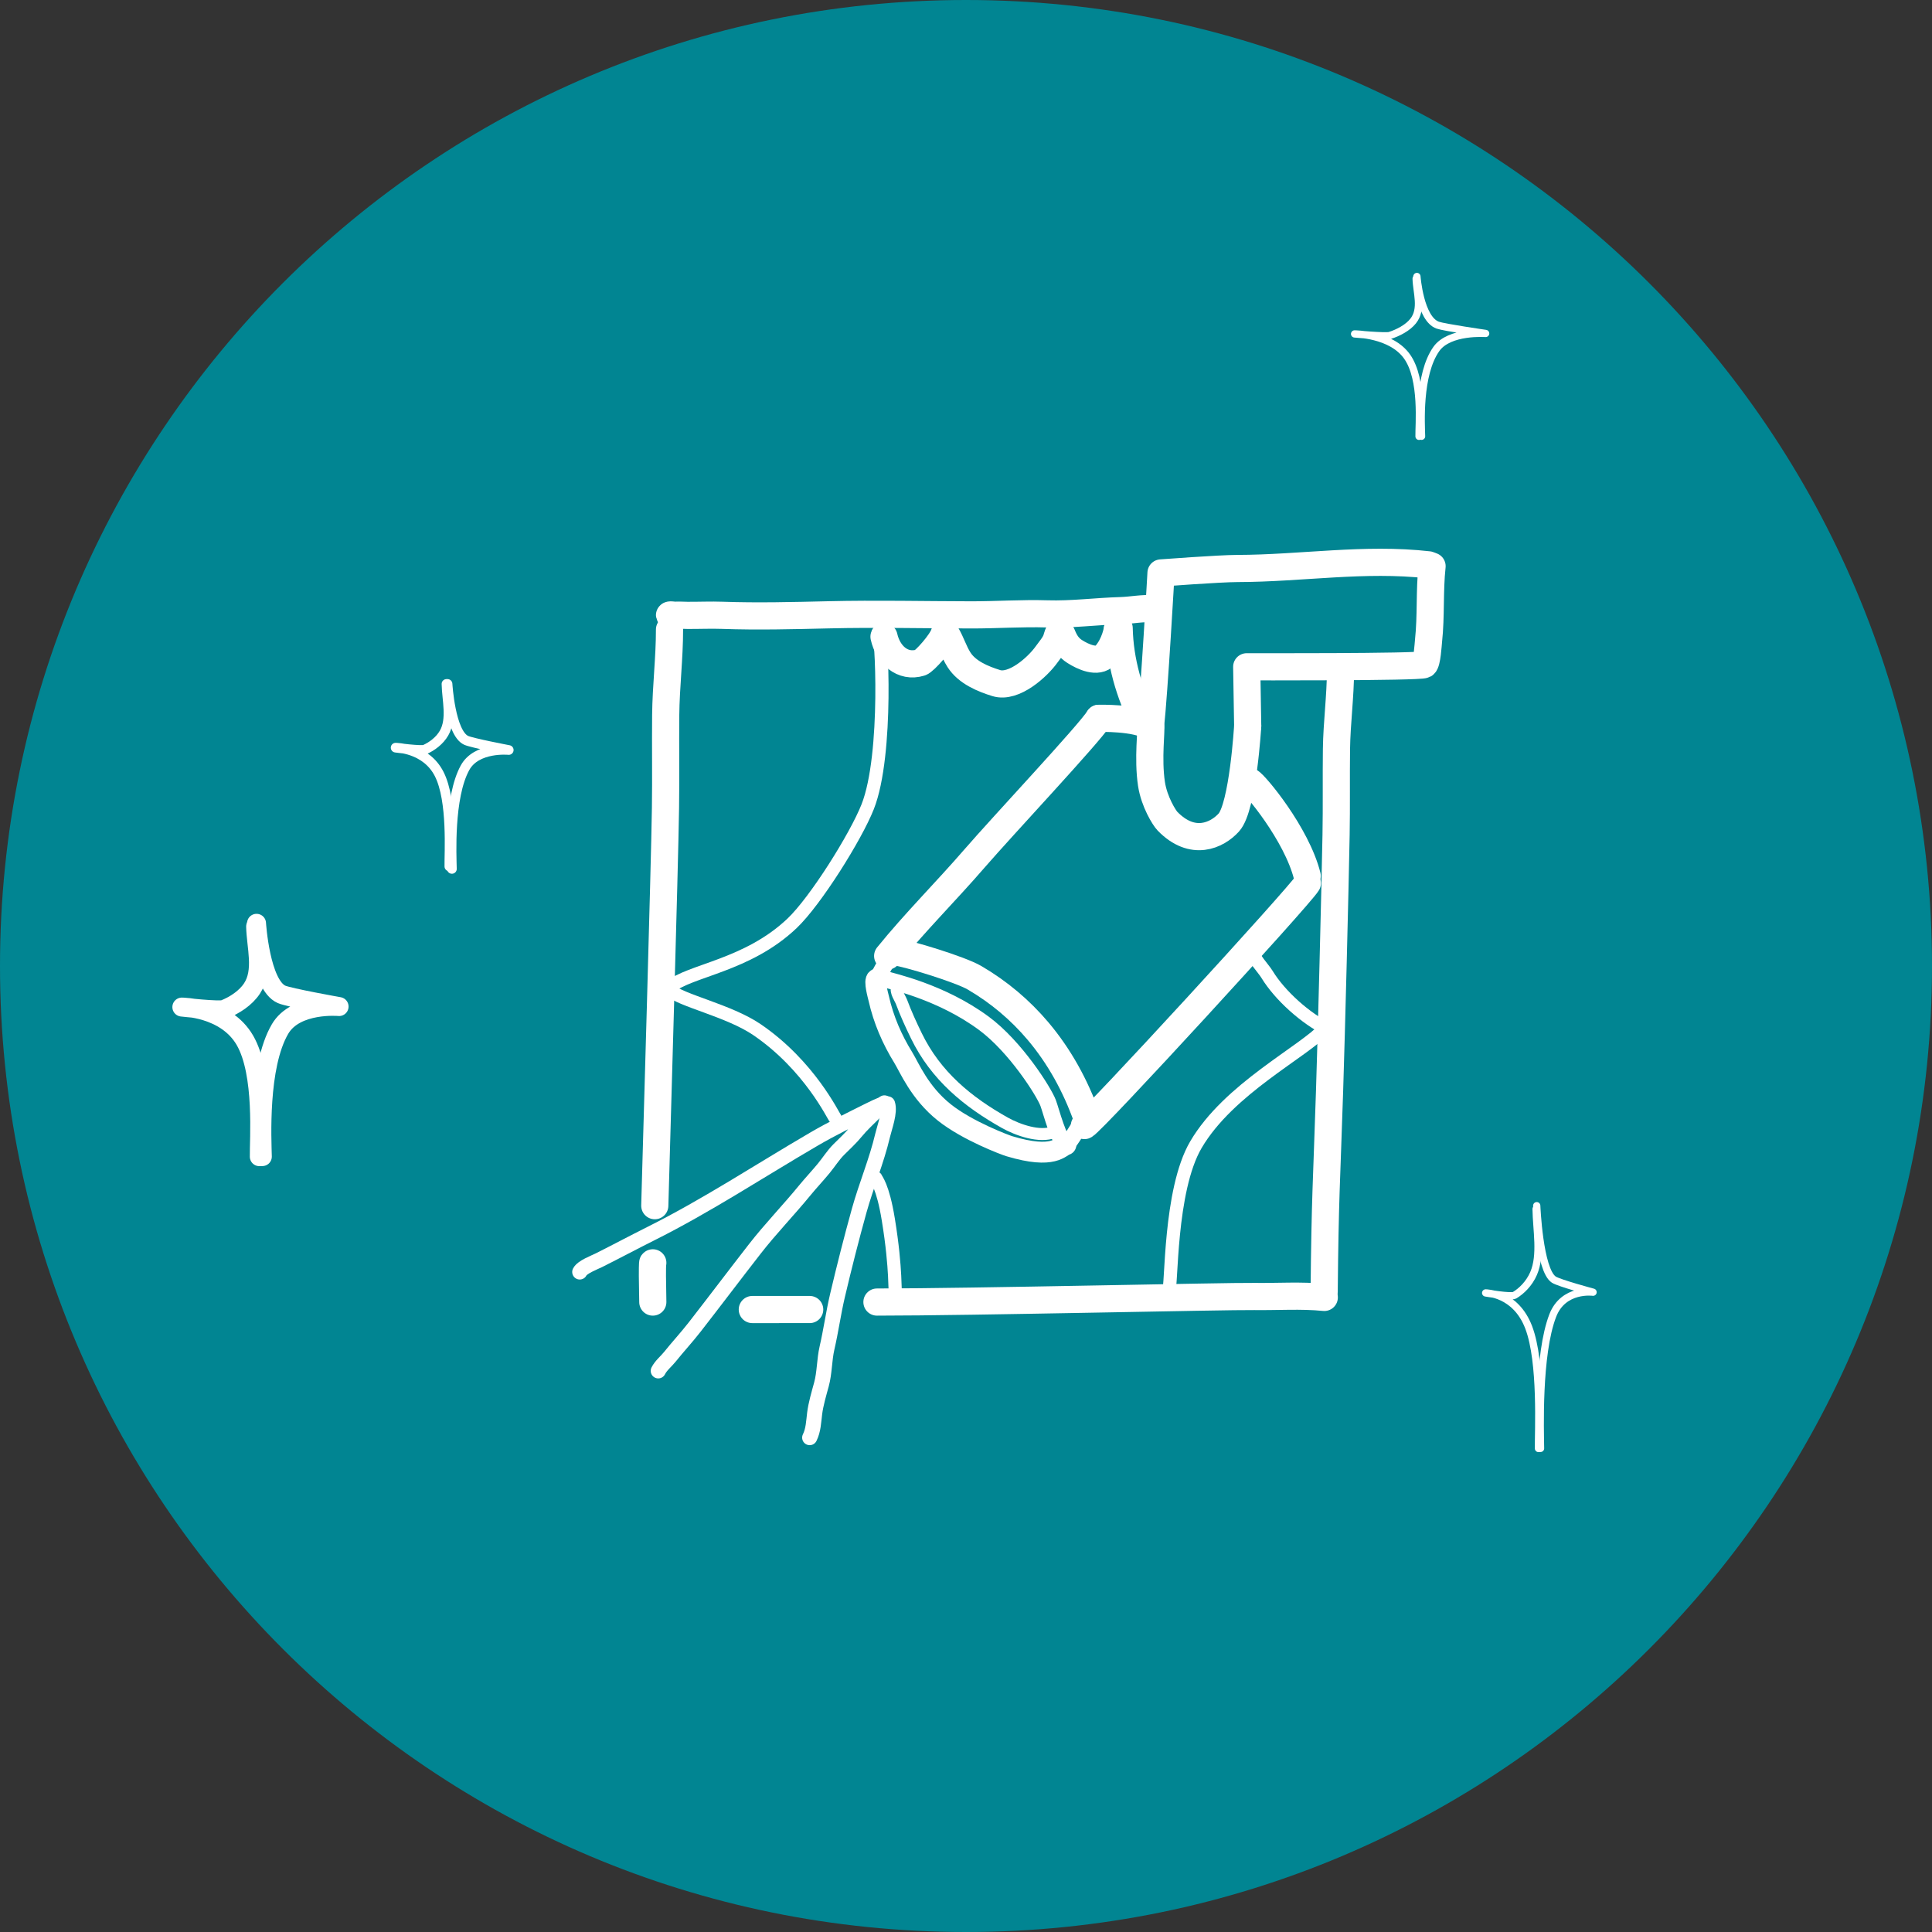 <?xml version="1.0" encoding="UTF-8" standalone="no"?>
<!DOCTYPE svg PUBLIC "-//W3C//DTD SVG 1.1//EN" "http://www.w3.org/Graphics/SVG/1.1/DTD/svg11.dtd">
<!-- Created with Vectornator (http://vectornator.io/) -->
<svg height="1024.0px" stroke-miterlimit="10" style="fill-rule:nonzero;clip-rule:evenodd;stroke-linecap:round;stroke-linejoin:round;" version="1.1" viewBox="0 0 1024 1024" width="1024.0px" xml:space="preserve" xmlns="http://www.w3.org/2000/svg" xmlns:vectornator="http://vectornator.io" xmlns:xlink="http://www.w3.org/1999/xlink">
<rect x="0" y="0" width="1024" height="1024" fill="#333333" stroke="none"/>
<defs/>
<clipPath id="ArtboardFrame">
<rect height="1024" width="1024" x="0" y="0"/>
</clipPath>
<g clip-path="url(#ArtboardFrame)" id="Ebene-1" vectornator:layerName="Ebene 1">
<path d="M0 512C0 229.23 229.23-5.68434e-14 512-5.68434e-14C794.77-5.68434e-14 1024 229.23 1024 512C1024 794.77 794.77 1024 512 1024C229.23 1024 0 794.77 0 512Z" fill="#018592" fill-rule="nonzero" opacity="1" stroke="none" vectornator:layerName="Oval 1"/>
<path d="M354.854 333.665C354.868 348.802 352.984 363.884 352.837 379.02C352.678 395.4 352.964 411.776 352.721 428.156C352.222 461.759 347.972 605.446 347.049 639.035" fill="none" opacity="1" stroke="#ffffff" stroke-linecap="round" stroke-linejoin="round" stroke-width="14.397" vectornator:layerName="Kurve 1"/>
<path d="M346.004 669.328C345.776 668.873 345.792 674.995 345.792 676.329C345.792 680.979 346.004 685.503 346.004 690.12" fill="none" opacity="1" stroke="#ffffff" stroke-linecap="round" stroke-linejoin="round" stroke-width="14.397" vectornator:layerName="Kurve 36"/>
<path d="M710.487 355.225C710.473 369.201 708.533 383.131 708.356 397.108C708.163 412.232 708.422 427.352 708.145 442.476C707.575 473.504 705.708 546.881 704.708 577.897C703.106 627.584 702.298 634.902 701.834 684.568" fill="none" opacity="1" stroke="#ffffff" stroke-linecap="round" stroke-linejoin="round" stroke-width="14.397" vectornator:layerName="Kurve 2"/>
<path d="M757.182 299.375C723.102 295.519 689.885 301.25 655.781 301.315C646.428 301.333 615.361 303.666 615.361 303.666C615.361 303.666 611.847 366.16 609.702 386.017" fill="none" opacity="1" stroke="#ffffff" stroke-linecap="round" stroke-linejoin="round" stroke-width="14.397" vectornator:layerName="Kurve 3"/>
<path d="M661.305 384.729L660.782 353.411C660.782 353.411 752.206 353.67 754.825 352.262C756.41 351.411 756.957 341.409 757.152 339.61C758.571 326.468 757.601 313.259 759.024 300.08" fill="none" opacity="1" stroke="#ffffff" stroke-linecap="round" stroke-linejoin="round" stroke-width="14.397" vectornator:layerName="Kurve 4"/>
<path d="M609.861 384.544C610.487 386.306 608.258 402.036 610.313 415.528C611.765 425.063 617.175 433.586 618.772 435.229C632.118 448.963 645.091 442.789 651.308 435.93C658.788 427.677 661.305 384.729 661.305 384.729" fill="none" opacity="1" stroke="#ffffff" stroke-linecap="round" stroke-linejoin="round" stroke-width="14.397" vectornator:layerName="Kurve 5"/>
<path d="M609.334 384.982C602.216 380.223 582.4 380.736 582.4 380.736" fill="none" opacity="1" stroke="#ffffff" stroke-linecap="round" stroke-linejoin="round" stroke-width="14.397" vectornator:layerName="Kurve 6"/>
<path d="M582.4 380.736C577.271 388.945 531.669 437.488 516.323 455.227C501.375 472.506 485.021 488.734 470.48 506.672" fill="none" opacity="1" stroke="#ffffff" stroke-linecap="round" stroke-linejoin="round" stroke-width="14.397" vectornator:layerName="Kurve 7"/>
<path d="M474.844 504.587C480.778 505.259 508.86 513.757 516.53 518.245C529.611 525.899 540.79 535.407 550.149 546.475C561.379 559.756 569.99 575.282 576.124 592.548" fill="none" opacity="1" stroke="#ffffff" stroke-linecap="round" stroke-linejoin="round" stroke-width="14.397" vectornator:layerName="Kurve 8"/>
<path d="M574.767 596.562C578.791 594.934 688.736 475.084 692.923 468.111" fill="none" opacity="1" stroke="#ffffff" stroke-linecap="round" stroke-linejoin="round" stroke-width="14.397" vectornator:layerName="Kurve 9"/>
<path d="M472.401 507.874C469.488 509.053 467.195 514.899 465.637 517.493C465.573 517.6 464.763 518.829 464.804 518.88C465.063 519.203 468.75 518.807 469.501 519.079C472.337 520.105 498.563 525.49 521.405 542.329C538.251 554.748 553.305 578.657 555.528 584.58C557.141 588.88 561.253 605.343 565.077 606.727C565.977 607.052 571.63 597.666 572.375 596.425" fill="none" opacity="1" stroke="#ffffff" stroke-linecap="round" stroke-linejoin="round" stroke-width="8.735" vectornator:layerName="Kurve 10"/>
<path d="M464.804 518.88C463.07 519.582 465.425 527.762 465.754 529.227C468.285 540.501 472.783 550.857 478.723 560.487C482.04 565.866 487.336 579.115 500.508 589.614C512.802 599.414 532.971 606.917 534.873 607.49C558.916 614.743 561.964 607.469 564.964 606.739" fill="none" opacity="1" stroke="#ffffff" stroke-linecap="round" stroke-linejoin="round" stroke-width="11.053" vectornator:layerName="Kurve 11"/>
<path d="M475.485 523.306C474.488 525.65 477.03 528.926 477.845 531.099C480.185 537.336 482.771 542.973 485.663 548.931C496.022 570.276 512.983 584.096 532.647 595.121C539.389 598.902 551.078 603.06 558.611 600.012" fill="none" opacity="1" stroke="#ffffff" stroke-linecap="round" stroke-linejoin="round" stroke-width="6.348" vectornator:layerName="Kurve 12"/>
<path d="M662.38 414.228C665.166 415.586 687.237 441.988 692.843 464.251" fill="none" opacity="1" stroke="#ffffff" stroke-linecap="round" stroke-linejoin="round" stroke-width="14.397" vectornator:layerName="Kurve 13"/>
<path d="M464.802 690.12C515.17 690.12 649.742 686.96 664.826 687.168C677.218 687.339 689.591 686.424 701.898 687.657" fill="none" opacity="1" stroke="#ffffff" stroke-linecap="round" stroke-linejoin="round" stroke-width="14.397" vectornator:layerName="Kurve 14"/>
<path d="M398.739 694.08L429.154 694.075" fill="none" opacity="1" stroke="#ffffff" stroke-linecap="round" stroke-linejoin="round" stroke-width="14.397" vectornator:layerName="Kurve 37"/>
<path d="M355.06 326.298C353.98 325.595 357.524 326.106 358.196 326.074C360.272 325.977 362.334 326.148 364.418 326.16C370.534 326.197 376.715 325.909 382.85 326.126C401.483 326.783 420.546 326.303 439.203 325.859C464.38 325.26 489.548 325.862 514.734 325.901C528.151 325.923 541.617 324.953 555.019 325.369C568.073 325.773 581.122 324.017 594.12 323.642C599.809 323.477 605.982 322.142 611.601 322.705" fill="none" opacity="1" stroke="#ffffff" stroke-linecap="round" stroke-linejoin="round" stroke-width="14.397" vectornator:layerName="Kurve 15"/>
<path d="M465.529 335.147C467.122 332.528 470.891 399.767 459.877 427.624C453.621 443.447 432.349 477.45 419.836 489.365C396.065 512 365.526 514.225 354.854 523.306" fill="none" opacity="1" stroke="#ffffff" stroke-linecap="round" stroke-linejoin="round" stroke-width="7" vectornator:layerName="Kurve 16"/>
<path d="M702.607 544.769C690.836 557.622 651.308 576.946 633.845 606.735C619.616 631.008 621.139 682.645 619.377 684.568" fill="none" opacity="1" stroke="#ffffff" stroke-linecap="round" stroke-linejoin="round" stroke-width="7" vectornator:layerName="Kurve 17"/>
<path d="M354.857 524.612C360.334 530.18 386.315 535.579 401.185 545.716C429.154 564.781 441.619 591.53 442.621 592.548" fill="none" opacity="1" stroke="#ffffff" stroke-linecap="round" stroke-linejoin="round" stroke-width="7" vectornator:layerName="Kurve 18"/>
<path d="M464.173 624.314C464.38 625.141 467.882 628.353 470.825 646.374C475.257 673.514 473.968 685.249 474.844 687.001" fill="none" opacity="1" stroke="#ffffff" stroke-linecap="round" stroke-linejoin="round" stroke-width="7" vectornator:layerName="Kurve 35"/>
<path d="M592.25 333.414C592.4 333.086 592.549 332.759 592.699 332.432" fill="none" opacity="1" stroke="#ffffff" stroke-linecap="round" stroke-linejoin="round" stroke-width="14.397" vectornator:layerName="Kurve 19"/>
<path d="M593.178 332.905C593.54 350.405 598.54 367.634 606.408 383.071" fill="none" opacity="1" stroke="#ffffff" stroke-linecap="round" stroke-linejoin="round" stroke-width="14.397" vectornator:layerName="Kurve 20"/>
<path d="M663.765 503.508C663.85 507.613 669.435 512.974 671.535 516.423C678.406 527.706 692.077 539.889 704.028 545.716" fill="none" opacity="1" stroke="#ffffff" stroke-linecap="round" stroke-linejoin="round" stroke-width="7" vectornator:layerName="Kurve 21"/>
<path d="M468.537 337.447C470.673 347.037 478.323 354.118 487.863 351.194C489.998 350.54 499.127 340.371 500.408 335.966C500.48 335.718 500.562 335.364 500.806 335.305C501.451 335.15 501.558 336.178 501.714 336.441C504.213 340.672 505.558 345.392 508.26 349.659C512.548 356.433 521.106 359.906 528.048 362.052C537.25 364.898 549.833 353.738 554.774 346.789C556.417 344.479 558.955 341.632 559.892 338.889C560.104 338.269 560.98 334.45 561.948 334.891C563.101 335.416 563.726 341.555 569.562 345.287C574.142 348.216 581.799 351.681 585.784 347.324C591.051 341.565 592.25 333.414 592.25 333.414" fill="none" opacity="1" stroke="#ffffff" stroke-linecap="round" stroke-linejoin="round" stroke-width="14.397" vectornator:layerName="Kurve 22"/>
<path d="M814.168 640.811C814.313 651.97 817.076 665.127 812.841 674.954C810.511 680.36 806.407 684.325 802.726 686.525C800.97 687.575 787.427 685.277 787.427 685.277C787.427 685.277 803.315 685.29 810.252 703.564C817.253 722.004 815.304 758.748 815.42 767.717" fill="none" opacity="1" stroke="#ffffff" stroke-linecap="round" stroke-linejoin="round" stroke-width="3.849" vectornator:layerName="Kurve 27"/>
<path d="M814.499 639.035C814.499 639.035 815.852 673.097 823.533 678.21C826.292 680.046 844.359 684.894 844.359 684.894C844.359 684.894 828.603 682.663 822.972 697.317C815.026 717.998 816.402 758.615 816.519 767.673" fill="none" opacity="1" stroke="#ffffff" stroke-linecap="round" stroke-linejoin="round" stroke-width="3.849" vectornator:layerName="Kurve 28"/>
<path d="M750.589 147.712C750.765 155.059 754.136 163.721 748.969 170.191C746.126 173.751 741.119 176.361 736.627 177.81C734.484 178.501 717.959 176.988 717.959 176.988C717.959 176.988 737.345 176.997 745.81 189.028C754.353 201.169 751.975 225.361 752.117 231.266" fill="none" opacity="1" stroke="#ffffff" stroke-linecap="round" stroke-linejoin="round" stroke-width="3.849" vectornator:layerName="Kurve 29"/>
<path d="M750.993 146.542C750.993 146.542 752.643 168.969 762.015 172.335C765.382 173.544 787.427 176.736 787.427 176.736C787.427 176.736 768.203 175.267 761.332 184.915C751.635 198.531 753.314 225.273 753.457 231.237" fill="none" opacity="1" stroke="#ffffff" stroke-linecap="round" stroke-linejoin="round" stroke-width="3.849" vectornator:layerName="Kurve 30"/>
<path d="M135.488 491.072C135.71 501.798 139.766 514.45 133.575 523.889C130.17 529.081 124.166 532.886 118.779 534.994C116.209 536 96.382 533.768 96.382 533.768C96.382 533.768 119.64 533.808 129.812 551.385C140.077 569.123 137.257 604.439 137.435 613.06" fill="none" opacity="1" stroke="#ffffff" stroke-linecap="round" stroke-linejoin="round" stroke-width="10.045" vectornator:layerName="Kurve 31"/>
<path d="M135.971 489.365C135.971 489.365 137.981 522.109 149.23 527.037C153.27 528.807 179.723 533.498 179.723 533.498C179.723 533.498 156.657 531.327 148.427 545.403C136.813 565.268 138.863 604.313 139.043 613.02" fill="none" opacity="1" stroke="#ffffff" stroke-linecap="round" stroke-linejoin="round" stroke-width="10.045" vectornator:layerName="Kurve 32"/>
<path d="M236.641 362.507C236.81 371.011 239.63 381.048 235.369 388.52C233.025 392.63 228.884 395.634 225.167 397.296C223.394 398.089 209.697 396.282 209.697 396.282C209.697 396.282 225.76 396.357 232.811 410.311C239.927 424.392 238.032 452.384 238.168 459.219" fill="none" opacity="1" stroke="#ffffff" stroke-linecap="round" stroke-linejoin="round" stroke-width="5.124" vectornator:layerName="Kurve 33"/>
<path d="M237.21 362.509C237.21 362.509 238.709 388.469 247.047 392.382C250.041 393.788 269.646 397.521 269.646 397.521C269.646 397.521 252.552 395.787 246.457 406.942C237.855 422.684 239.386 453.64 239.522 460.543" fill="none" opacity="1" stroke="#ffffff" stroke-linecap="round" stroke-linejoin="round" stroke-width="5.124" vectornator:layerName="Kurve 34"/>
</g>
<g id="Ebene-2" vectornator:layerName="Ebene 2">
<path d="M307.282 674.169C308.602 671.528 314.978 669.174 317.438 667.944C326.653 663.336 335.734 658.468 344.957 653.857C374.685 638.993 402.71 620.495 431.447 603.732C440.797 598.277 450.586 593.507 460.277 588.662C462.867 587.367 465.476 586.124 468.14 585.058C468.366 584.967 468.795 584.975 468.795 584.73C468.795 583.958 467.703 585.822 467.157 586.368C465.953 587.572 464.494 588.704 463.226 589.972C460.011 593.187 456.603 596.283 453.725 599.801C450.934 603.212 447.639 606.214 444.552 609.301C441.639 612.213 439.299 615.94 436.689 619.13C433.392 623.159 429.824 626.901 426.533 630.924C417.908 641.466 408.354 651.301 399.996 662.047C389.341 675.746 378.874 689.626 368.218 703.326C364.035 708.704 359.334 713.775 355.113 719.052C353.099 721.569 350.325 723.714 348.889 726.587" fill="none" opacity="1" stroke="#ffffff" stroke-linecap="round" stroke-linejoin="round" stroke-width="8" vectornator:layerName="Kurve 1"/>
<path d="M470.433 585.058C471.901 589.461 468.844 597.382 467.812 601.766C464.607 615.39 459.093 628.305 455.363 641.735C451.254 656.525 447.412 671.678 443.896 686.618C441.728 695.834 440.452 705.256 438.327 714.465C436.868 720.785 437.088 727.526 435.378 733.794C434.05 738.666 432.405 744.147 431.775 749.192C431.241 753.462 431.113 758.051 429.154 761.969" fill="none" opacity="1" stroke="#ffffff" stroke-linecap="round" stroke-linejoin="round" stroke-width="8" vectornator:layerName="Kurve 2"/>
</g>
</svg>
